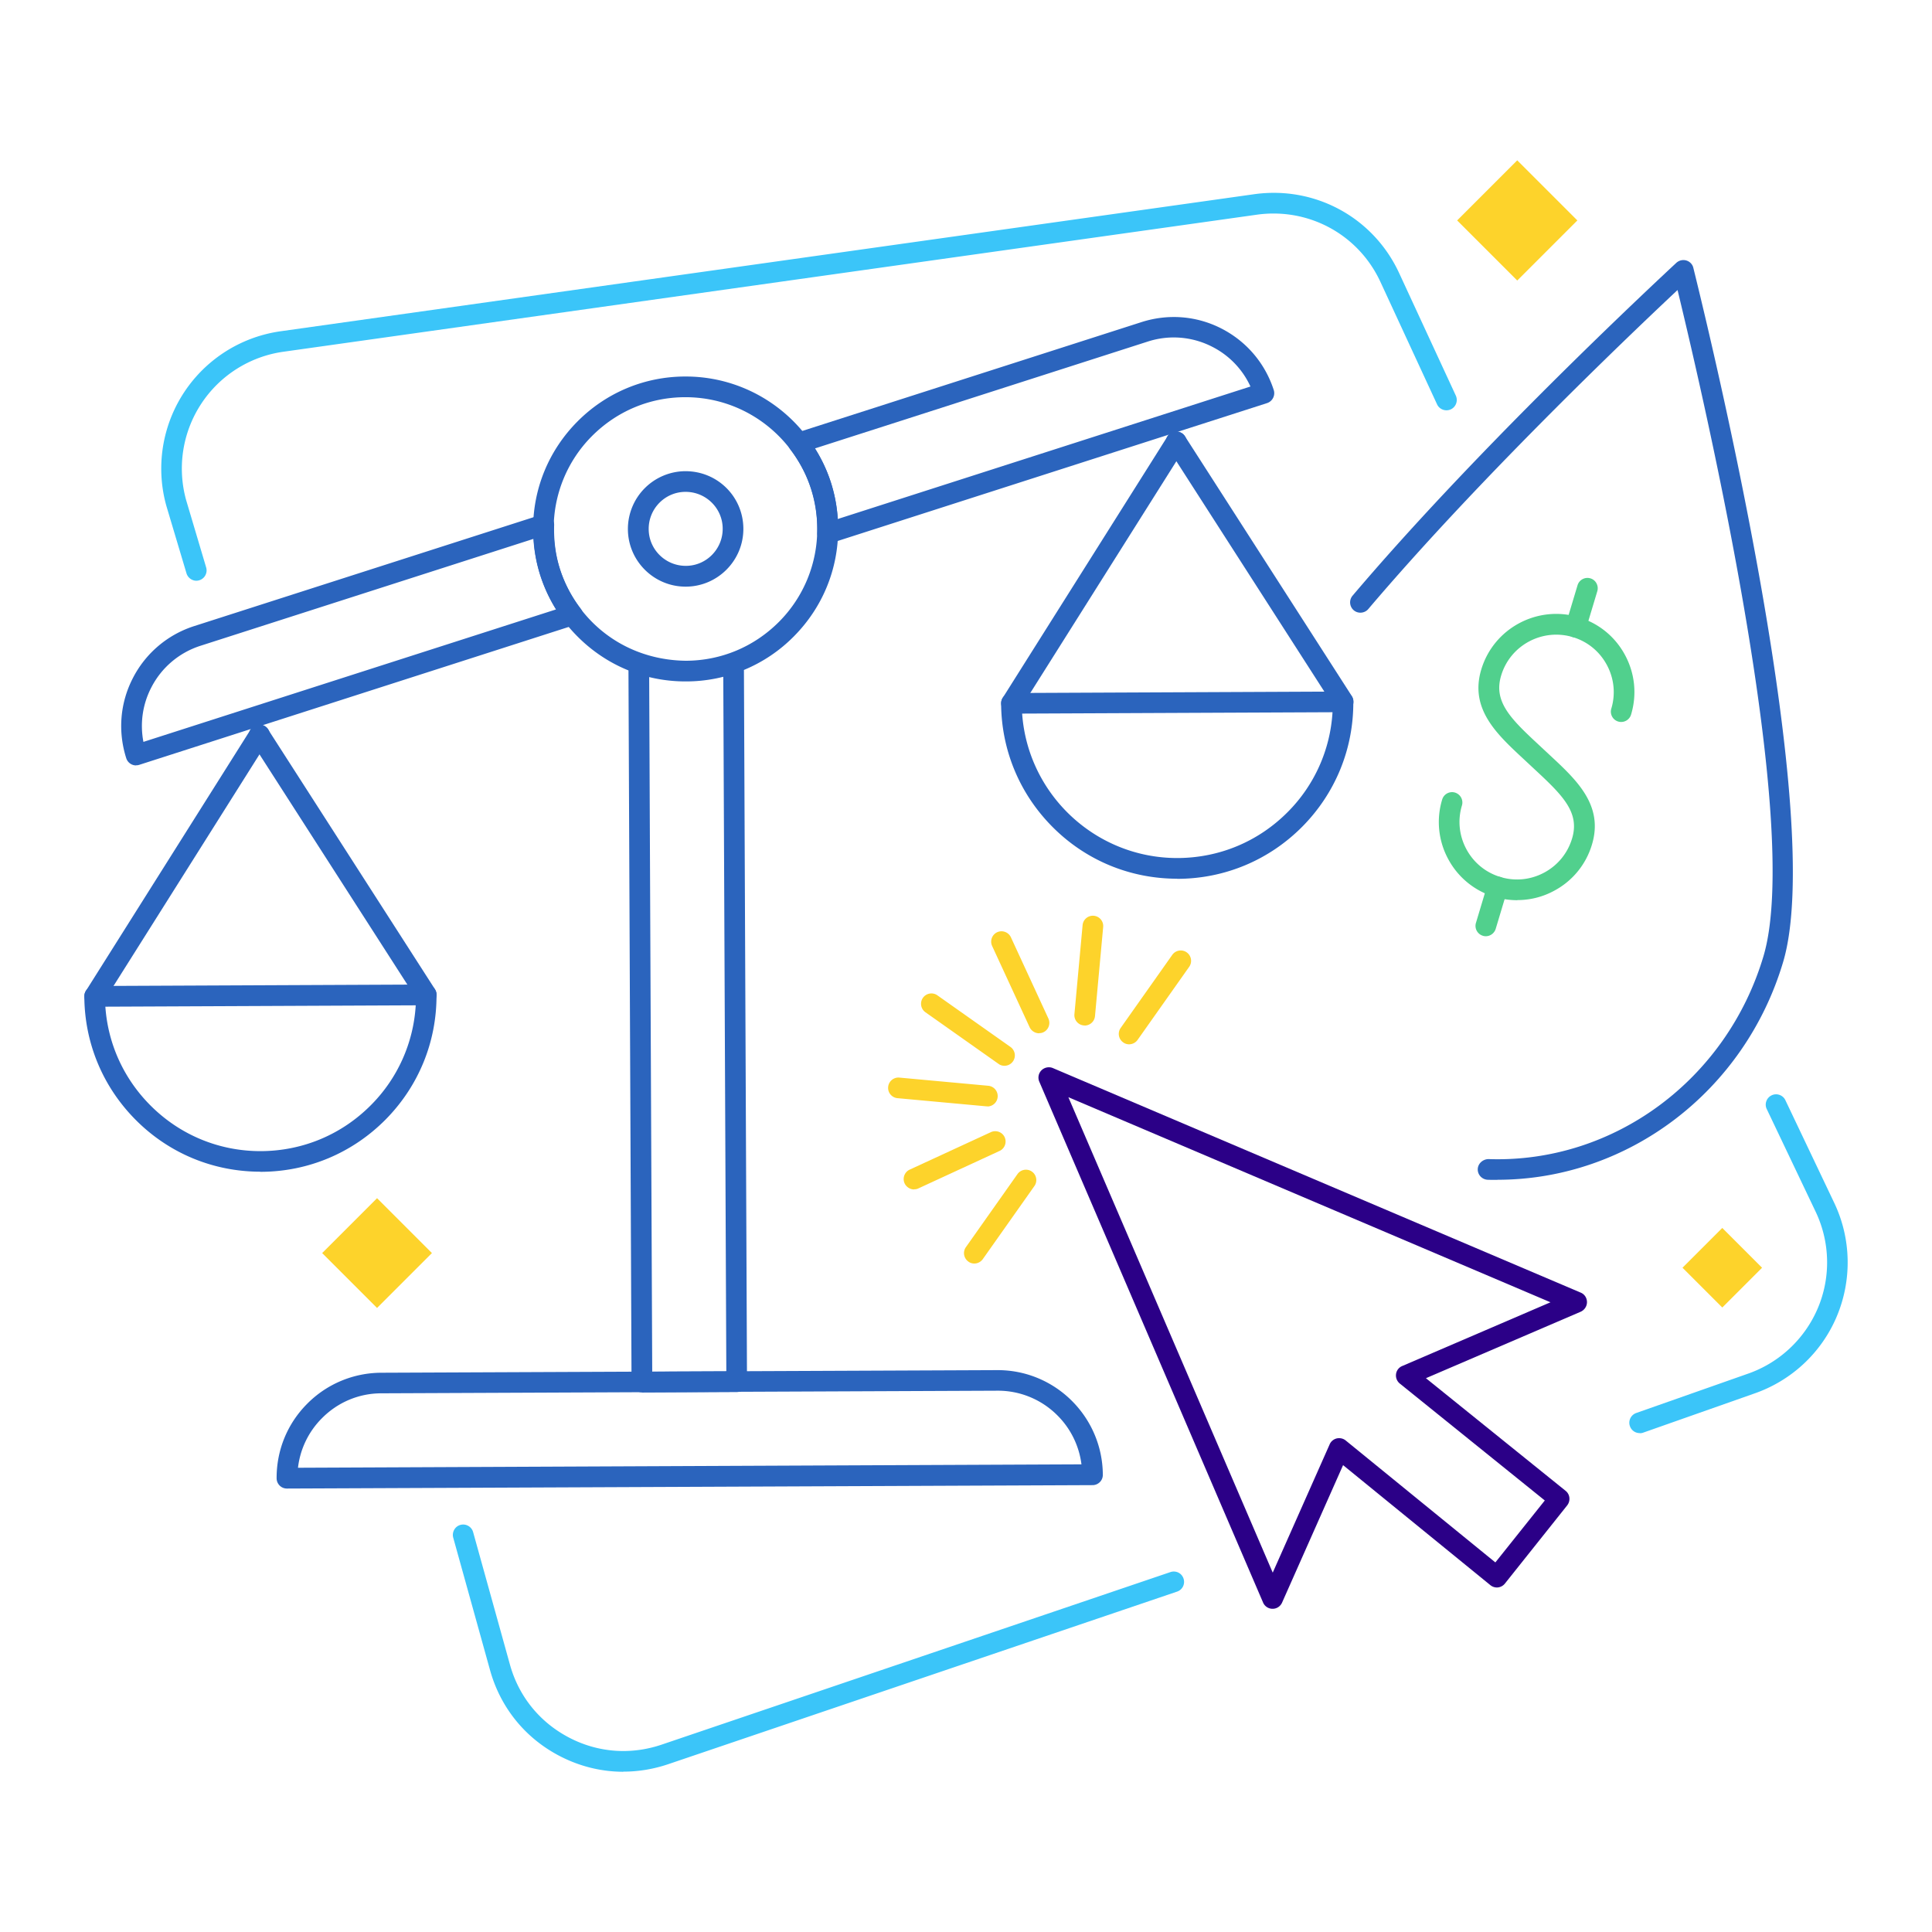 <svg xmlns="http://www.w3.org/2000/svg" id="leading-liquidity_svg__a" viewBox="0 0 170 170">
  <defs>
    <style>
      .leading-liquidity_svg__c{fill:#3bc5f9}.leading-liquidity_svg__d{fill:#51d08d}.leading-liquidity_svg__e{fill:#fdd32b}.leading-liquidity_svg__f{fill:#2b64bd}
    </style>
  </defs>
  <path d="M129.77 15.65h7.48v7.48h-7.48z" class="leading-liquidity_svg__e" transform="rotate(45 133.5 19.387)"/>
  <path d="M149.07 109.08h4.95v4.95h-4.95z" class="leading-liquidity_svg__e" transform="rotate(45 151.552 111.555)"/>
  <path d="M29.76 106.84h6.83v6.83h-6.83z" class="leading-liquidity_svg__e" transform="rotate(45 33.17 110.26)"/>
  <path d="M103.59 77.32c-4.12 0-7.99-1.59-10.91-4.49-2.94-2.92-4.57-6.8-4.59-10.94 0-.24.09-.47.26-.64s.4-.27.64-.27l29.18-.13c.5 0 .91.4.91.91.02 4.14-1.58 8.04-4.49 10.98-2.92 2.94-6.8 4.57-10.94 4.59h-.07ZM89.94 62.79c.5 7.1 6.44 12.71 13.65 12.71h.06c3.65-.02 7.08-1.45 9.66-4.05a13.57 13.57 0 0 0 3.94-8.78l-27.3.12Z" class="leading-liquidity_svg__f"/>
  <path d="M89 62.79a.908.908 0 0 1-.76-1.4l14.49-22.99c.27-.42.83-.55 1.26-.28.43.27.55.83.28 1.26L89.78 62.37c-.17.27-.47.42-.77.42Z" class="leading-liquidity_svg__f"/>
  <path d="M118.19 62.66c-.3 0-.59-.15-.77-.42l-14.69-22.87a.916.916 0 0 1 .27-1.26c.42-.27.99-.15 1.26.27l14.69 22.87c.27.42.15.99-.27 1.26a.87.87 0 0 1-.49.14ZM22.92 103.1c-4.12 0-7.99-1.59-10.91-4.49-2.94-2.92-4.57-6.8-4.59-10.94 0-.24.09-.47.26-.64s.4-.27.64-.27l29.18-.13c.5 0 .91.4.91.91.02 4.14-1.58 8.04-4.49 10.98-2.92 2.94-6.8 4.57-10.94 4.59h-.07ZM9.27 88.57c.23 3.31 1.64 6.39 4.02 8.75 2.58 2.56 6 3.97 9.63 3.97h.06c3.65-.02 7.08-1.45 9.66-4.05a13.57 13.57 0 0 0 3.94-8.78l-27.3.12Z" class="leading-liquidity_svg__f"/>
  <path d="M8.33 88.57a.908.908 0 0 1-.76-1.4l14.49-22.99c.27-.42.83-.55 1.26-.28.43.27.55.83.28 1.26L9.11 88.15c-.17.27-.47.42-.77.42Z" class="leading-liquidity_svg__f"/>
  <path d="M37.51 88.45c-.3 0-.59-.15-.77-.42L22.05 65.16c-.27-.42-.15-.99.27-1.26s.99-.15 1.26.27l14.69 22.87c.27.42.15.99-.27 1.26a.87.87 0 0 1-.49.14ZM25.25 130.98a.9.9 0 0 1-.64-.26.91.91 0 0 1-.27-.64c-.01-2.47.94-4.8 2.68-6.55a9.213 9.213 0 0 1 6.53-2.74l54.2-.23h.04c5.08 0 9.22 4.12 9.25 9.21 0 .24-.09.47-.26.64s-.4.27-.64.27l-70.87.3Zm62.54-8.61h-.03l-54.2.23c-1.98 0-3.85.79-5.24 2.2a7.358 7.358 0 0 0-2.1 4.35l68.94-.3a7.387 7.387 0 0 0-2.14-4.33 7.376 7.376 0 0 0-5.23-2.15Z" class="leading-liquidity_svg__f"/>
  <path d="M56.48 122.51a.9.9 0 0 1-.64-.26.91.91 0 0 1-.27-.64l-.27-62.53c0-.5.4-.91.91-.91.5 0 .91.4.91.91l.27 61.62 6.52-.03-.27-61.62c0-.5.4-.91.91-.91.5 0 .91.4.91.91l.27 62.53c0 .5-.4.91-.91.91l-8.34.04ZM11.98 67.35a.908.908 0 0 1-.87-.63c-.75-2.35-.55-4.86.58-7.05a9.209 9.209 0 0 1 5.4-4.58l30.48-9.78c.28-.09.59-.04.83.14.24.18.37.46.36.75-.04 1.37.13 2.68.52 3.89.4 1.24 1.01 2.41 1.82 3.47.18.24.23.54.14.82-.09.28-.31.5-.59.59L12.25 67.3c-.09.03-.18.04-.28.04Zm34.98-19.94-29.31 9.41a7.392 7.392 0 0 0-4.34 3.68c-.77 1.49-1 3.16-.69 4.78l36.32-11.66c-.59-.94-1.05-1.94-1.39-2.98-.33-1.03-.53-2.11-.59-3.23ZM72.82 47.82a.896.896 0 0 1-.91-.93c.04-1.34-.14-2.65-.54-3.89-.39-1.21-1.01-2.38-1.84-3.47a.925.925 0 0 1-.15-.82c.09-.28.31-.5.59-.59l30.48-9.78c2.35-.75 4.86-.55 7.05.58s3.82 3.05 4.58 5.4a.92.92 0 0 1-.59 1.15L73.09 47.8c-.09.03-.19.04-.28.04Zm-1.11-8.35c.6.95 1.07 1.94 1.4 2.97.33 1.04.54 2.12.6 3.23l36.32-11.66a7.362 7.362 0 0 0-3.35-3.49 7.404 7.404 0 0 0-5.67-.47L71.7 39.46ZM60.33 51.62c-2.79 0-5.07-2.26-5.08-5.06a5.087 5.087 0 0 1 5.06-5.1c2.84 0 5.09 2.26 5.1 5.06.01 2.8-2.26 5.09-5.06 5.1h-.02Zm0-8.34h-.01c-1.8 0-3.25 1.48-3.24 3.27 0 1.79 1.47 3.24 3.26 3.24h.01c1.8 0 3.25-1.48 3.24-3.27 0-1.79-1.47-3.24-3.26-3.24Z" class="leading-liquidity_svg__f"/>
  <path d="M60.32 59.96c-3.56 0-6.91-1.38-9.44-3.89a13.327 13.327 0 0 1-3.97-9.47c-.02-3.58 1.37-6.96 3.89-9.5s5.89-3.96 9.47-3.97h.06c7.37 0 13.38 5.98 13.42 13.36.02 3.58-1.37 6.96-3.89 9.5a13.327 13.327 0 0 1-9.47 3.97h-.06Zm0-25.01h-.05c-3.1.01-6 1.23-8.19 3.43a11.54 11.54 0 0 0-3.36 8.21c.01 3.1 1.23 6 3.43 8.19 2.2 2.18 5.12 3.33 8.21 3.36 3.1-.01 6-1.23 8.19-3.43a11.54 11.54 0 0 0 3.36-8.21c-.03-6.38-5.22-11.55-11.6-11.55Z" class="leading-liquidity_svg__f"/>
  <path d="M133.5 79.21c-.67 0-1.34-.1-1.99-.29a6.834 6.834 0 0 1-4.08-3.33 6.835 6.835 0 0 1-.53-5.24.91.91 0 0 1 1.13-.61c.48.15.75.65.61 1.13-.39 1.29-.25 2.66.39 3.85s1.7 2.06 3 2.45c1.29.39 2.66.25 3.85-.39s2.06-1.7 2.45-3c.68-2.25-.76-3.73-3.16-5.96L134 66.73c-2.31-2.15-4.7-4.37-3.66-7.82 1.09-3.63 4.94-5.69 8.57-4.6 1.76.53 3.21 1.71 4.08 3.33s1.06 3.48.53 5.24a.91.91 0 0 1-1.13.61.91.91 0 0 1-.61-1.13c.39-1.29.25-2.66-.39-3.85s-1.7-2.06-3-2.45c-2.67-.8-5.5.71-6.3 3.38-.68 2.25.76 3.73 3.16 5.96l1.17 1.09c2.31 2.15 4.7 4.37 3.66 7.82a6.786 6.786 0 0 1-3.33 4.07c-1.01.55-2.12.82-3.24.82Z" class="leading-liquidity_svg__d"/>
  <path d="M130.74 82.38c-.09 0-.18-.01-.26-.04a.91.91 0 0 1-.61-1.13l1.03-3.43a.91.91 0 0 1 1.13-.61c.48.14.75.65.61 1.13l-1.03 3.43c-.12.39-.48.65-.87.65ZM138.65 56.1c-.09 0-.18-.01-.26-.04a.91.91 0 0 1-.61-1.13l1.03-3.43a.91.91 0 0 1 1.13-.61c.48.14.75.65.61 1.13l-1.03 3.43c-.12.39-.48.65-.87.65Z" class="leading-liquidity_svg__d"/>
  <path d="M131.77 103.82c-.29 0-.57 0-.86-.01-.5-.02-.9-.44-.88-.94.02-.5.46-.87.94-.88 11.01.38 20.96-6.97 24.2-17.85 3.42-11.47-5-48.06-7.56-58.62-5.09 4.78-17.71 16.88-27.21 28.07-.32.38-.9.43-1.28.11a.915.915 0 0 1-.11-1.28c10.37-12.23 24.43-25.51 28.49-29.29.24-.22.57-.3.88-.21.31.09.55.34.62.65 1.98 8 11.65 48.52 7.9 61.08-3.39 11.39-13.66 19.16-25.14 19.16Z" class="leading-liquidity_svg__f"/>
  <path d="M111.97 141.56c-.36 0-.69-.22-.83-.55L91.45 95.18a.905.905 0 0 1 .19-1c.26-.26.66-.34 1-.2l46.45 19.76c.34.14.55.47.55.84 0 .36-.22.69-.55.84l-13.62 5.85 12.29 9.91c.39.31.45.88.14 1.28l-5.48 6.88a.92.92 0 0 1-.61.34.908.908 0 0 1-.67-.2l-12.96-10.56-5.37 12.1c-.15.33-.47.54-.83.54ZM94.01 96.55l17.98 41.83 5.01-11.29c.11-.26.34-.45.62-.52.28-.06.57 0 .79.18l13.17 10.73 4.35-5.45-12.76-10.29a.916.916 0 0 1-.33-.83c.04-.32.25-.59.54-.71l13.05-5.61-42.41-18.04Z" style="fill:#2b0087"/>
  <path d="M88.38 93.78c-.18 0-.36-.05-.52-.17l-6.43-4.54a.913.913 0 0 1-.22-1.27c.29-.41.86-.51 1.27-.22l6.43 4.54a.913.913 0 0 1-.52 1.66ZM86.89 97.35h-.08l-7.84-.72a.908.908 0 1 1 .17-1.81l7.84.72a.913.913 0 0 1-.09 1.82ZM80.43 104.66c-.34 0-.67-.2-.83-.53-.21-.46-.01-1 .44-1.21l7.15-3.3c.46-.21 1-.01 1.21.44.21.46.01 1-.44 1.21l-7.15 3.3c-.12.06-.25.08-.38.08ZM85.73 111.18c-.18 0-.36-.05-.52-.17a.913.913 0 0 1-.22-1.27l4.54-6.43c.29-.41.86-.51 1.27-.22.41.29.51.86.22 1.27l-4.54 6.43a.92.92 0 0 1-.74.39ZM99.35 91.89c-.18 0-.36-.05-.52-.17a.913.913 0 0 1-.22-1.27l4.54-6.43c.29-.41.86-.51 1.27-.22.41.29.51.86.22 1.27l-4.54 6.43a.92.92 0 0 1-.74.39ZM95.44 90.23h-.08a.908.908 0 0 1-.82-.99l.72-7.84a.908.908 0 1 1 1.81.17l-.72 7.84c-.04.47-.44.83-.91.83ZM91.43 90.92c-.34 0-.67-.2-.83-.53l-3.3-7.15c-.21-.46-.01-1 .44-1.21.46-.21 1-.01 1.21.44l3.3 7.15c.21.46.01 1-.44 1.21-.12.06-.25.08-.38.08Z" class="leading-liquidity_svg__e"/>
  <path d="M17.28 51.1c-.39 0-.75-.26-.87-.65l-1.77-5.93a12.203 12.203 0 0 1 10.04-15.37l85.67-12.06c5.34-.75 10.47 2.02 12.75 6.91l5 10.81c.21.46.01 1-.44 1.21-.46.21-1 .01-1.21-.44l-5-10.81c-1.94-4.15-6.3-6.51-10.85-5.88L24.94 30.95a10.382 10.382 0 0 0-8.56 13.06l1.76 5.92a.91.91 0 0 1-.87 1.17ZM144.28 126.1a.9.9 0 0 1-.86-.61c-.17-.47.08-.99.56-1.16l9.75-3.43c2.79-.95 5.05-3.05 6.21-5.76s1.1-5.79-.15-8.46l-4.33-9.09c-.22-.45-.02-1 .43-1.21.45-.22 1-.02 1.21.43l4.33 9.1c1.47 3.14 1.53 6.76.18 9.95s-4.01 5.65-7.28 6.77l-9.74 3.43c-.1.04-.2.05-.3.05ZM54.85 155.9c-1.95 0-3.89-.48-5.67-1.42-3-1.58-5.15-4.25-6.06-7.52l-3.24-11.66c-.13-.48.15-.99.63-1.12a.91.91 0 0 1 1.12.63l3.24 11.66c.77 2.78 2.6 5.05 5.16 6.4 2.55 1.35 5.46 1.57 8.2.64l44.76-15.18c.48-.16.99.09 1.15.57.16.48-.09.99-.57 1.15l-44.76 15.18c-1.3.44-2.63.66-3.96.66Z" class="leading-liquidity_svg__c"/>
</svg>
